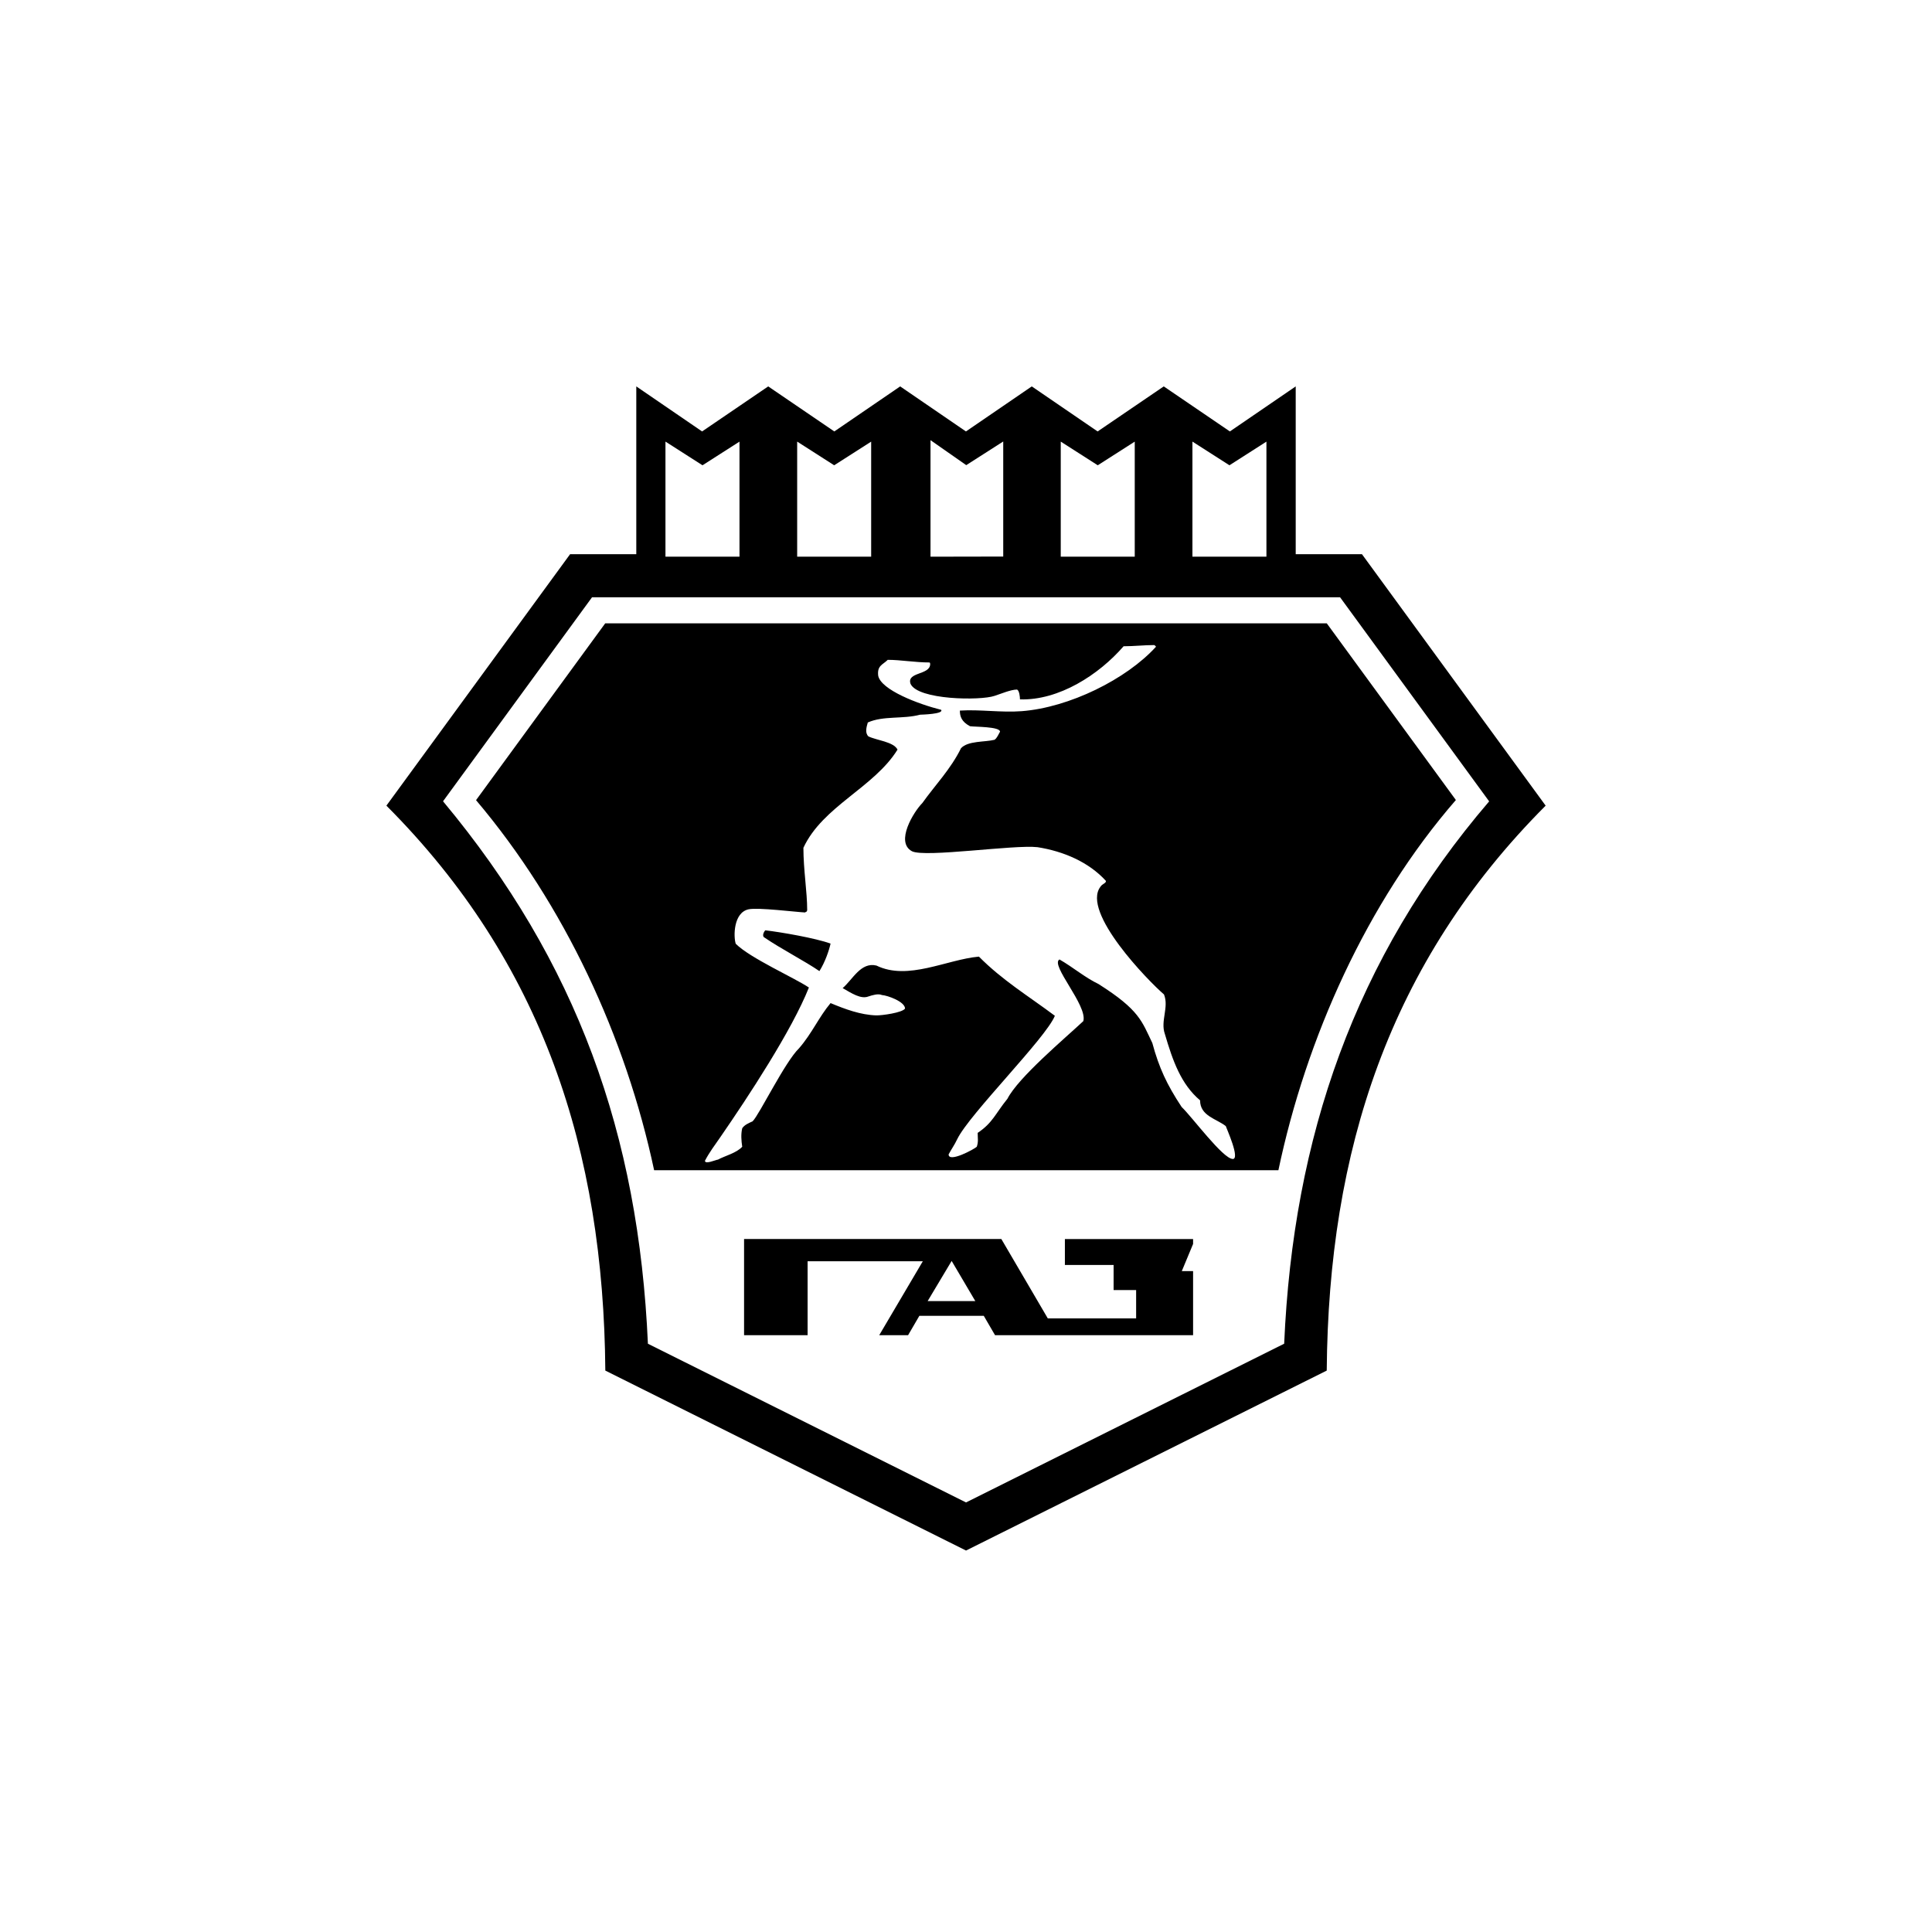<svg width="70" height="70" viewBox="0 0 70 70" fill="none" xmlns="http://www.w3.org/2000/svg">
<g clip-path="url(#clip0_2275_1005)">
<path fill-rule="evenodd" clip-rule="evenodd" d="M49.344 20.079H46.946V14L44.561 15.632L42.165 14L39.769 15.632L37.383 14L34.998 15.632L32.615 14L30.229 15.632L27.834 14L25.438 15.632L23.054 14V20.079H20.656L14 29.19C19.666 34.868 21.869 41.694 21.932 49.659L35.001 56.179L48.07 49.659C48.133 41.709 50.326 34.879 56.002 29.19L49.346 20.079H49.344ZM43.206 16.001L44.545 16.858L45.885 16.001V20.17H43.204V16.001H43.206ZM38.434 16.001L39.774 16.858L41.114 16.001V20.17H38.433V16.001H38.434ZM33.715 15.949L35.009 16.853L36.349 15.996V20.165L33.714 20.17V15.949H33.715ZM28.885 16.001L30.224 16.858L31.564 16.001V20.17H28.883V16.001H28.885ZM24.113 16.001L25.453 16.858L26.793 16.001V20.17H24.111V16.001H24.113ZM46.526 48.686L35.001 54.436L23.475 48.686C23.138 41.1 20.906 34.859 16.052 29.032L21.451 21.64H48.553L53.955 29.035C49.081 34.721 46.855 41.21 46.528 48.684L46.526 48.686ZM27.729 33.707C28.299 33.774 29.538 33.987 30.093 34.188C30.04 34.429 29.899 34.852 29.689 35.185C29.166 34.825 28.294 34.377 27.697 33.968C27.601 33.921 27.672 33.761 27.729 33.707ZM48.072 22.585H21.928L17.248 28.991C20.449 32.775 22.672 37.571 23.7 42.399H46.319C47.326 37.614 49.519 32.705 52.749 28.986L48.072 22.585ZM44.665 41.991C44.313 41.991 43.186 40.462 42.813 40.108C42.278 39.298 41.994 38.689 41.751 37.79C41.37 37.004 41.289 36.594 39.799 35.652C39.318 35.423 38.878 35.045 38.387 34.763C38.036 34.954 39.41 36.43 39.251 36.997C38.581 37.624 36.894 39.04 36.501 39.811C36.06 40.353 35.971 40.68 35.423 41.046C35.423 41.245 35.455 41.357 35.391 41.549C35.301 41.635 34.37 42.141 34.37 41.826C34.464 41.648 34.579 41.492 34.684 41.271C35.124 40.364 37.893 37.614 38.22 36.804C37.275 36.096 36.319 35.52 35.468 34.66C34.292 34.766 32.899 35.542 31.755 34.984C31.189 34.847 30.898 35.487 30.531 35.801C30.864 35.993 31.193 36.209 31.463 36.104C31.603 36.059 31.815 35.99 31.954 36.052C32.16 36.066 32.791 36.293 32.791 36.543C32.691 36.693 31.944 36.796 31.741 36.789C31.181 36.771 30.622 36.565 30.093 36.344C29.664 36.857 29.423 37.437 28.952 37.98C28.434 38.482 27.515 40.385 27.268 40.628C27.132 40.69 26.975 40.753 26.892 40.879C26.84 41.099 26.86 41.33 26.892 41.549C26.683 41.778 26.264 41.878 26.013 42.015C25.935 42.021 25.542 42.2 25.542 42.057C25.699 41.753 25.898 41.492 26.108 41.188C27.101 39.749 28.691 37.334 29.308 35.78C28.787 35.429 27.175 34.714 26.657 34.194C26.572 33.933 26.572 33.064 27.123 32.946C27.459 32.872 28.869 33.047 29.163 33.06C29.183 33.06 29.183 33.04 29.226 33.029C29.226 33.018 29.246 32.996 29.246 32.976C29.246 32.308 29.109 31.518 29.109 30.717C29.809 29.21 31.662 28.541 32.519 27.16C32.376 26.872 31.75 26.823 31.463 26.68C31.334 26.551 31.392 26.349 31.442 26.177C32.008 25.925 32.708 26.062 33.336 25.895C33.395 25.892 34.203 25.873 34.1 25.718C33.263 25.509 31.922 24.996 31.819 24.483C31.775 24.111 31.984 24.088 32.165 23.907C32.63 23.907 33.155 24.002 33.671 24.002L33.692 24.012C33.702 24.032 33.702 24.054 33.702 24.074C33.68 24.464 32.846 24.343 32.99 24.775C33.255 25.363 35.522 25.389 36.033 25.213C36.258 25.142 36.621 24.984 36.85 24.984C36.934 25.026 36.955 25.247 36.955 25.34C38.368 25.384 39.816 24.446 40.71 23.415C41.097 23.415 41.453 23.372 41.819 23.372L41.839 23.383C41.881 23.415 41.881 23.425 41.881 23.435C40.812 24.611 38.74 25.635 37.019 25.767C36.276 25.824 35.51 25.699 34.778 25.746C34.778 25.956 34.837 26.148 35.144 26.312C35.32 26.339 36.233 26.323 36.233 26.511C36.17 26.615 36.128 26.74 36.033 26.804C35.684 26.892 35.072 26.836 34.82 27.108C34.444 27.872 33.879 28.448 33.418 29.096C33.106 29.408 32.426 30.511 33.042 30.842C33.511 31.081 36.749 30.597 37.592 30.695C38.524 30.842 39.443 31.228 40.071 31.918C40.071 32.011 39.943 32.013 39.872 32.127C39.167 33.049 41.623 35.561 42.173 36.03C42.362 36.491 42.037 36.992 42.205 37.462C42.492 38.441 42.791 39.283 43.481 39.868C43.481 40.434 44.071 40.532 44.412 40.8C44.438 40.886 44.942 41.993 44.664 41.993L44.665 41.991ZM38.579 45.833H40.348V46.742H41.164V47.768H37.964L36.28 44.891H26.959V48.376H29.261V45.698H33.435L31.856 48.376H32.902L33.31 47.675H35.644L36.052 48.376H43.228V46.054H42.819L43.228 45.07V44.893H38.583V45.834L38.579 45.833ZM33.611 47.14L34.48 45.686L35.337 47.14H33.611Z" fill="black"/>
</g>
<defs>
<clipPath id="clip0_2275_1005">
<rect width="42" height="42.181" fill="white" transform="translate(14 14)"/>
</clipPath>
</defs>
</svg>
